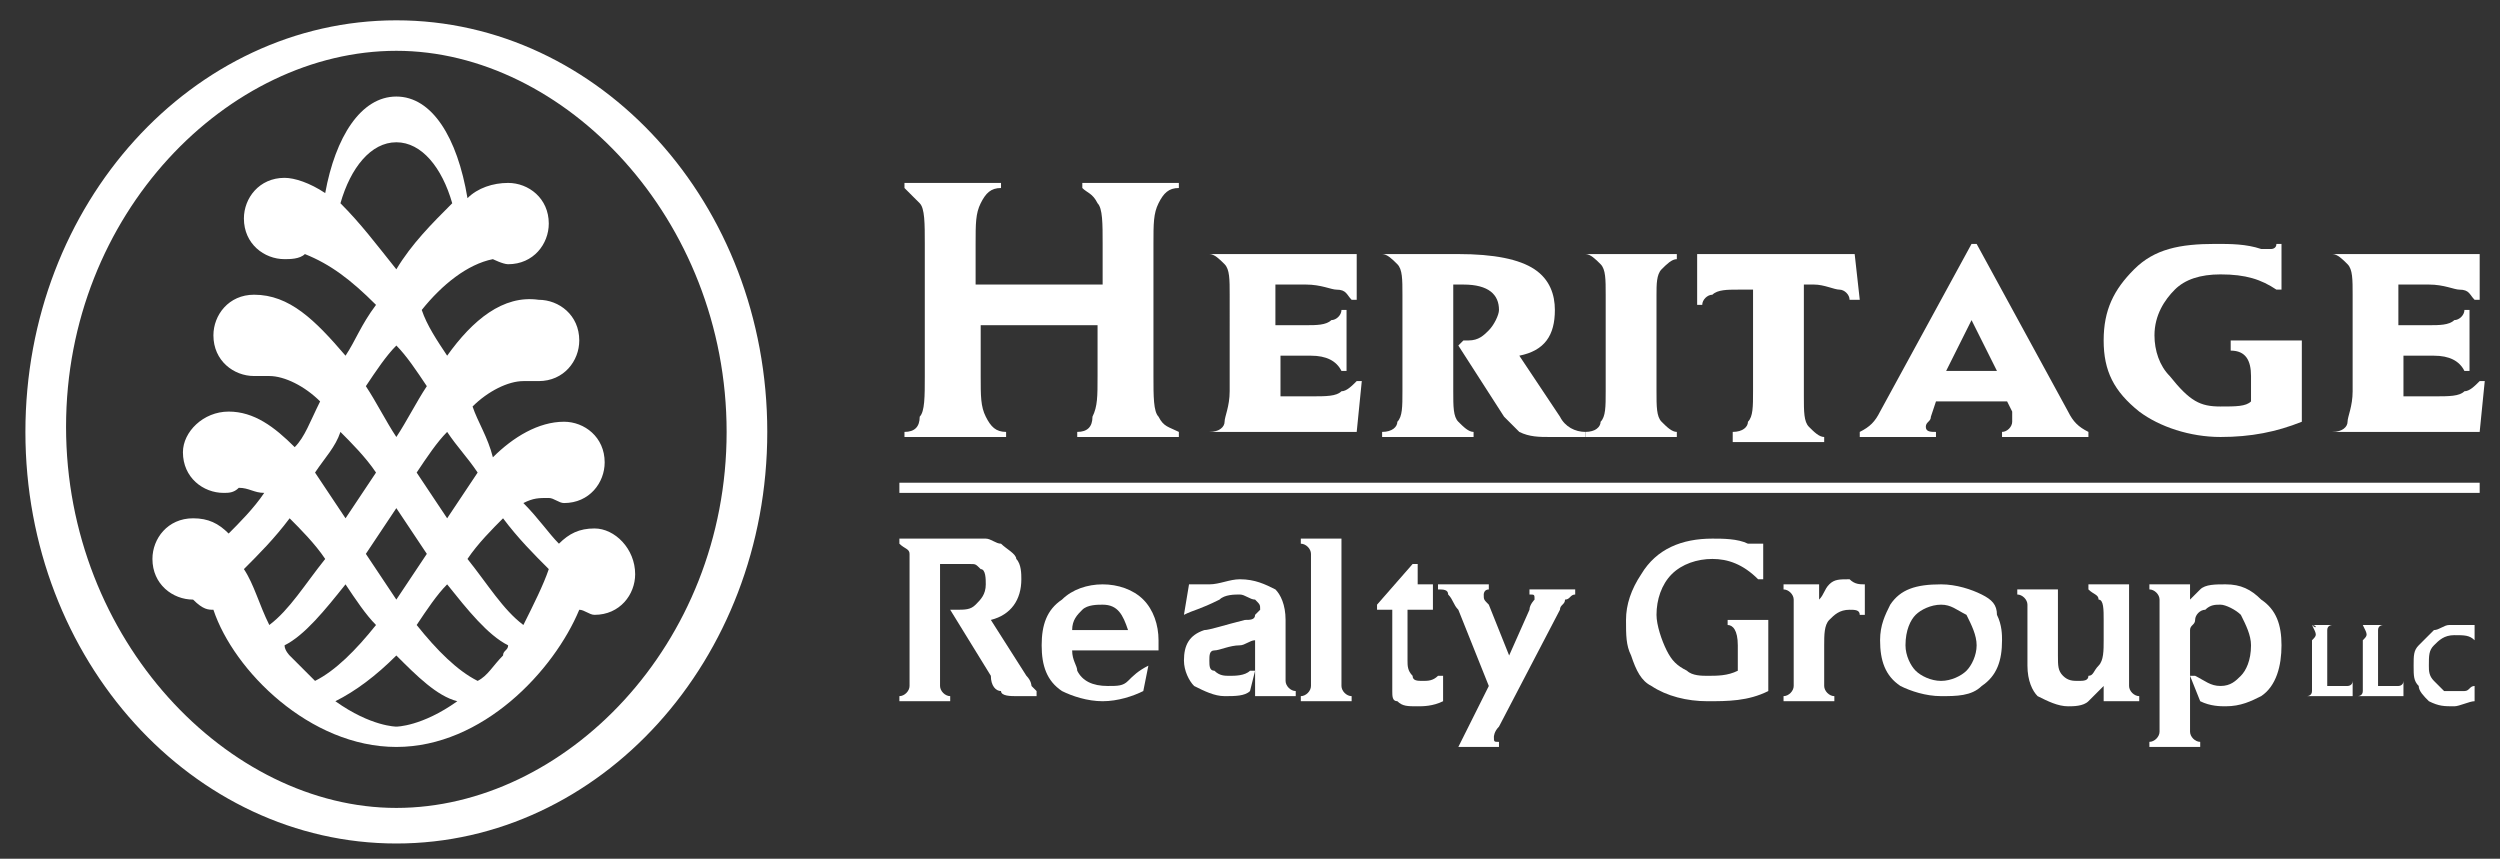 <?xml version="1.0" encoding="utf-8"?>
<!-- Generator: Adobe Illustrator 26.3.1, SVG Export Plug-In . SVG Version: 6.00 Build 0)  -->
<svg version="1.1" id="Layer_1" xmlns="http://www.w3.org/2000/svg" xmlns:xlink="http://www.w3.org/1999/xlink" x="0px" y="0px"
	 viewBox="0 0 49.2 16.9" style="enable-background:new 0 0 49.2 16.9;" xml:space="preserve">
<rect x="0" y="0" width="49.2" height="16.9" fill="#333333" stroke="none"/>
<style type="text/css">
	.st0{fill:#FFFFFF;}
</style>
<path class="st0" d="M7.8,0.4c-4,0-7.3,3.6-7.3,8.1c0,4.5,3.3,8.1,7.3,8.1s7.3-3.6,7.3-8.1C15.1,4,11.8,0.4,7.8,0.4z M7.8,15.9
	c-3.3,0-6.5-3.3-6.5-7.5S4.5,1,7.8,1s6.5,3.3,6.5,7.5S11.1,15.9,7.8,15.9z"/>
<g>
	<path class="st0" d="M18.5,11.1V13c0,0.2,0,0.4,0,0.5c0,0.1,0.1,0.2,0.2,0.2v0.1c-0.2,0-0.4,0-0.5,0c-0.1,0-0.3,0-0.5,0v-0.1
		c0.1,0,0.2-0.1,0.2-0.2c0-0.1,0-0.3,0-0.5v-1.6c0-0.2,0-0.4,0-0.5c0-0.1-0.1-0.1-0.2-0.2v-0.1h1.2c0.2,0,0.4,0,0.5,0
		c0.1,0,0.2,0.1,0.3,0.1c0.1,0.1,0.3,0.2,0.3,0.3c0.1,0.1,0.1,0.3,0.1,0.4c0,0.4-0.2,0.7-0.6,0.8l0.7,1.1c0.1,0.1,0.1,0.2,0.1,0.2
		c0,0,0.1,0.1,0.1,0.1v0.1c-0.2,0-0.3,0-0.4,0c-0.1,0-0.3,0-0.3-0.1c-0.1,0-0.2-0.1-0.2-0.3l-0.8-1.3l0,0c0.1,0,0.1,0,0.1,0
		c0.2,0,0.3,0,0.4-0.1c0.1-0.1,0.2-0.2,0.2-0.4c0-0.1,0-0.3-0.1-0.3c-0.1-0.1-0.1-0.1-0.2-0.1c-0.1,0-0.2,0-0.3,0
		C18.7,11.1,18.6,11.1,18.5,11.1z"/>
	<path class="st0" d="M22.6,13.1l-0.1,0.5c-0.2,0.1-0.5,0.2-0.8,0.2c-0.3,0-0.6-0.1-0.8-0.2c-0.3-0.2-0.4-0.5-0.4-0.9
		c0-0.4,0.1-0.7,0.4-0.9c0.2-0.2,0.5-0.3,0.8-0.3c0.3,0,0.6,0.1,0.8,0.3c0.2,0.2,0.3,0.5,0.3,0.8c0,0,0,0.1,0,0.2h-1.7
		c0,0.2,0.1,0.3,0.1,0.4c0.1,0.2,0.3,0.3,0.6,0.3c0.2,0,0.3,0,0.4-0.1C22.3,13.3,22.4,13.2,22.6,13.1L22.6,13.1z M22.2,12.4
		c-0.1-0.3-0.2-0.5-0.5-0.5c-0.1,0-0.3,0-0.4,0.1c-0.1,0.1-0.2,0.2-0.2,0.4H22.2z"/>
	<path class="st0" d="M23.3,12.1l0.1-0.6h0.1c0,0,0,0,0.1,0c0,0,0.1,0,0.2,0c0.2,0,0.4-0.1,0.6-0.1c0.3,0,0.5,0.1,0.7,0.2
		c0.1,0.1,0.2,0.3,0.2,0.6v0.5c0,0.4,0,0.6,0,0.7c0,0.1,0.1,0.2,0.2,0.2v0.1c-0.2,0-0.3,0-0.4,0c-0.1,0-0.2,0-0.4,0v-1.1
		c-0.1,0-0.2,0.1-0.3,0.1c-0.2,0-0.4,0.1-0.5,0.1c-0.1,0-0.1,0.1-0.1,0.2c0,0.1,0,0.2,0.1,0.2c0.1,0.1,0.2,0.1,0.3,0.1
		c0.1,0,0.3,0,0.4-0.1l0.1,0l-0.1,0.4c-0.1,0.1-0.3,0.1-0.5,0.1c-0.2,0-0.4-0.1-0.6-0.2c-0.1-0.1-0.2-0.3-0.2-0.5
		c0-0.3,0.1-0.5,0.4-0.6c0.1,0,0.4-0.1,0.8-0.2c0.1,0,0.2,0,0.2-0.1c0,0,0.1-0.1,0.1-0.1c0-0.1,0-0.1-0.1-0.2
		c-0.1,0-0.2-0.1-0.3-0.1c-0.1,0-0.3,0-0.4,0.1C23.6,12,23.5,12,23.3,12.1L23.3,12.1z"/>
	<path class="st0" d="M26.4,10.6v2.2c0,0.4,0,0.6,0,0.7c0,0.1,0.1,0.2,0.2,0.2v0.1c-0.2,0-0.4,0-0.5,0c-0.1,0-0.3,0-0.5,0v-0.1
		c0.1,0,0.2-0.1,0.2-0.2c0-0.1,0-0.3,0-0.7v-1.2c0-0.4,0-0.6,0-0.7c0-0.1-0.1-0.2-0.2-0.2v-0.1H26.4z"/>
	<path class="st0" d="M27.7,11.5h0.5V12h-0.5V13c0,0.1,0,0.2,0.1,0.3c0,0.1,0.1,0.1,0.2,0.1c0.1,0,0.2,0,0.3-0.1l0.1,0l0,0.5
		c-0.2,0.1-0.4,0.1-0.5,0.1c-0.2,0-0.3,0-0.4-0.1c-0.1,0-0.1-0.1-0.1-0.2c0-0.1,0-0.2,0-0.3V12h-0.3v-0.1l0.7-0.8h0.1V11.5z"/>
	<path class="st0" d="M29.7,12.9l0.4-0.9c0-0.1,0.1-0.2,0.1-0.2c0-0.1,0-0.1-0.1-0.1v-0.1c0.3,0,0.5,0,0.5,0c0.1,0,0.2,0,0.4,0v0.1
		c-0.1,0-0.1,0.1-0.2,0.1c0,0.1-0.1,0.1-0.1,0.2l-1.2,2.3c-0.1,0.1-0.1,0.2-0.1,0.2c0,0.1,0,0.1,0.1,0.1v0.1c-0.1,0-0.2,0-0.4,0
		c-0.2,0-0.3,0-0.4,0l0.6-1.2L28.7,12c-0.1-0.1-0.1-0.2-0.2-0.3c0-0.1-0.1-0.1-0.2-0.1v-0.1c0.2,0,0.4,0,0.5,0c0.1,0,0.3,0,0.5,0
		v0.1c-0.1,0-0.1,0.1-0.1,0.1c0,0.1,0,0.1,0.1,0.2L29.7,12.9z"/>
	<path class="st0" d="M34.8,12.2v1.4c-0.4,0.2-0.8,0.2-1.2,0.2c-0.4,0-0.8-0.1-1.1-0.3c-0.2-0.1-0.3-0.3-0.4-0.6
		C32,12.7,32,12.5,32,12.2c0-0.3,0.1-0.6,0.3-0.9c0.3-0.5,0.8-0.7,1.4-0.7c0.2,0,0.5,0,0.7,0.1c0,0,0.1,0,0.1,0c0,0,0.1,0,0.1,0h0.1
		v0.7h-0.1C34.3,11.1,34,11,33.7,11c-0.3,0-0.6,0.1-0.8,0.3c-0.2,0.2-0.3,0.5-0.3,0.8c0,0.2,0.1,0.5,0.2,0.7
		c0.1,0.2,0.2,0.3,0.4,0.4c0.1,0.1,0.3,0.1,0.4,0.1c0.2,0,0.4,0,0.6-0.1v-0.5c0-0.3-0.1-0.4-0.2-0.4v-0.1H34.8z"/>
	<path class="st0" d="M36.7,11.5v0.6h-0.1C36.6,12,36.5,12,36.4,12c-0.2,0-0.3,0.1-0.4,0.2c-0.1,0.1-0.1,0.3-0.1,0.5v0.1
		c0,0.4,0,0.6,0,0.7c0,0.1,0.1,0.2,0.2,0.2v0.1c-0.2,0-0.4,0-0.5,0c-0.1,0-0.3,0-0.5,0v-0.1c0.1,0,0.2-0.1,0.2-0.2
		c0-0.1,0-0.3,0-0.7v-0.3c0-0.4,0-0.6,0-0.7c0-0.1-0.1-0.2-0.2-0.2v-0.1h0.7c0,0.1,0,0.2,0,0.3c0.1-0.1,0.1-0.2,0.2-0.3
		c0.1-0.1,0.2-0.1,0.4-0.1C36.5,11.5,36.6,11.5,36.7,11.5z"/>
	<path class="st0" d="M38.2,11.5c0.3,0,0.6,0.1,0.8,0.2c0.2,0.1,0.3,0.2,0.3,0.4c0.1,0.2,0.1,0.4,0.1,0.5c0,0.4-0.1,0.7-0.4,0.9
		c-0.2,0.2-0.5,0.2-0.8,0.2c-0.3,0-0.6-0.1-0.8-0.2c-0.3-0.2-0.4-0.5-0.4-0.9c0-0.3,0.1-0.5,0.2-0.7C37.4,11.6,37.7,11.5,38.2,11.5z
		 M38.2,11.9c-0.2,0-0.4,0.1-0.5,0.2c-0.1,0.1-0.2,0.3-0.2,0.6c0,0.2,0.1,0.4,0.2,0.5c0.1,0.1,0.3,0.2,0.5,0.2
		c0.2,0,0.4-0.1,0.5-0.2c0.1-0.1,0.2-0.3,0.2-0.5c0-0.2-0.1-0.4-0.2-0.6C38.5,12,38.4,11.9,38.2,11.9z"/>
	<path class="st0" d="M41.9,11.5v1.3c0,0.4,0,0.6,0,0.7s0.1,0.2,0.2,0.2v0.1c-0.2,0-0.4,0-0.4,0c-0.1,0-0.2,0-0.3,0
		c0-0.1,0-0.2,0-0.3c-0.1,0.1-0.2,0.2-0.3,0.3c-0.1,0.1-0.3,0.1-0.4,0.1c-0.2,0-0.4-0.1-0.6-0.2c-0.1-0.1-0.2-0.3-0.2-0.6v-0.5
		c0-0.4,0-0.6,0-0.7c0-0.1-0.1-0.2-0.2-0.2v-0.1h0.8v1.3c0,0.2,0,0.3,0.1,0.4c0.1,0.1,0.2,0.1,0.3,0.1c0.1,0,0.2,0,0.2-0.1
		c0.1,0,0.1-0.1,0.2-0.2c0.1-0.1,0.1-0.3,0.1-0.5v-0.1l0-0.3c0-0.2,0-0.4-0.1-0.4c0-0.1-0.1-0.1-0.2-0.2v-0.1H41.9z"/>
	<path class="st0" d="M43.1,11.5c0,0.1,0,0.2,0,0.3c0.1-0.1,0.2-0.2,0.2-0.2c0.1-0.1,0.3-0.1,0.5-0.1c0.3,0,0.5,0.1,0.7,0.3
		c0.3,0.2,0.4,0.5,0.4,0.9c0,0.4-0.1,0.8-0.4,1c-0.2,0.1-0.4,0.2-0.7,0.2c-0.1,0-0.3,0-0.5-0.1l-0.2-0.5l0.1,0
		c0.2,0.1,0.3,0.2,0.5,0.2c0.2,0,0.3-0.1,0.4-0.2c0.1-0.1,0.2-0.3,0.2-0.6c0-0.2-0.1-0.4-0.2-0.6c-0.1-0.1-0.3-0.2-0.4-0.2
		c-0.1,0-0.2,0-0.3,0.1c-0.1,0-0.2,0.1-0.2,0.2c0,0.1-0.1,0.1-0.1,0.2c0,0.1,0,0.2,0,0.4v0.9c0,0.3,0,0.6,0,0.7
		c0,0.1,0.1,0.2,0.2,0.2v0.1c-0.3,0-0.4,0-0.5,0l-0.3,0l-0.2,0v-0.1c0.1,0,0.2-0.1,0.2-0.2c0-0.1,0-0.3,0-0.7v-1.2
		c0-0.4,0-0.6,0-0.7c0-0.1-0.1-0.2-0.2-0.2v-0.1H43.1z"/>
</g>
<g>
	<path class="st0" d="M45.5,12.3L45.5,12.3c0.1,0,0.2,0,0.2,0c0,0,0.1,0,0.2,0v0c0,0-0.1,0-0.1,0.1s0,0.1,0,0.2v0.7
		c0,0.1,0,0.1,0,0.1c0,0,0,0,0,0.1c0,0,0,0,0,0c0,0,0.1,0,0.1,0h0.1c0.1,0,0.1,0,0.2,0c0,0,0.1,0,0.1-0.1l0,0l0,0.3h-0.9v0
		c0,0,0.1,0,0.1-0.1c0,0,0-0.1,0-0.2v-0.8C45.6,12.5,45.6,12.5,45.5,12.3C45.6,12.4,45.6,12.3,45.5,12.3z"/>
	<path class="st0" d="M46.5,12.3L46.5,12.3c0.1,0,0.2,0,0.2,0c0,0,0.1,0,0.2,0v0c0,0-0.1,0-0.1,0.1c0,0,0,0.1,0,0.2v0.7
		c0,0.1,0,0.1,0,0.1c0,0,0,0,0,0.1c0,0,0,0,0,0c0,0,0.1,0,0.1,0h0.1c0.1,0,0.1,0,0.2,0c0,0,0.1,0,0.1-0.1l0,0l0,0.3h-0.9v0
		c0,0,0.1,0,0.1-0.1c0,0,0-0.1,0-0.2v-0.8C46.6,12.5,46.6,12.5,46.5,12.3C46.6,12.4,46.5,12.3,46.5,12.3z"/>
	<path class="st0" d="M48.7,12.3v0.3h0c-0.1-0.1-0.2-0.1-0.4-0.1c-0.2,0-0.3,0.1-0.4,0.2c-0.1,0.1-0.1,0.2-0.1,0.4
		c0,0.1,0,0.2,0.1,0.3c0.1,0.1,0.1,0.1,0.2,0.2c0.1,0,0.1,0,0.2,0c0.1,0,0.1,0,0.2,0c0.1,0,0.1-0.1,0.2-0.1l0,0l0,0.3
		c-0.1,0-0.3,0.1-0.4,0.1c-0.2,0-0.3,0-0.5-0.1c-0.1-0.1-0.2-0.2-0.2-0.3c-0.1-0.1-0.1-0.2-0.1-0.4c0-0.2,0-0.3,0.1-0.4
		c0.1-0.1,0.2-0.2,0.3-0.3c0.1,0,0.2-0.1,0.3-0.1c0.1,0,0.2,0,0.3,0C48.5,12.3,48.6,12.3,48.7,12.3C48.6,12.3,48.6,12.3,48.7,12.3
		L48.7,12.3z"/>
</g>
<rect x="17.7" y="9.5" class="st0" width="31.1" height="0.2"/>
<g>
	<path class="st0" d="M21.8,6.4h-2.5v1c0,0.4,0,0.6,0.1,0.8c0.1,0.2,0.2,0.3,0.4,0.3v0.1l-1,0l-1,0V8.5c0.2,0,0.3-0.1,0.3-0.3
		c0.1-0.1,0.1-0.4,0.1-0.8V4.8c0-0.4,0-0.7-0.1-0.8c-0.1-0.1-0.2-0.2-0.3-0.3V3.6l0.4,0l0.6,0l0.5,0l0.4,0v0.1
		c-0.2,0-0.3,0.1-0.4,0.3c-0.1,0.2-0.1,0.4-0.1,0.8v0.8h2.5V4.8c0-0.4,0-0.7-0.1-0.8c-0.1-0.2-0.2-0.2-0.3-0.3V3.6l0.4,0l0.6,0
		l0.5,0l0.4,0v0.1c-0.2,0-0.3,0.1-0.4,0.3c-0.1,0.2-0.1,0.4-0.1,0.8v2.6c0,0.4,0,0.7,0.1,0.8c0.1,0.2,0.2,0.2,0.4,0.3v0.1l-1,0l-1,0
		V8.5c0.2,0,0.3-0.1,0.3-0.3c0.1-0.2,0.1-0.4,0.1-0.8V6.4z"/>
	<path class="st0" d="M25.1,5.7v0.7h0.6c0.2,0,0.4,0,0.5-0.1c0.1,0,0.2-0.1,0.2-0.2h0.1l0,0.6l0,0.4l0,0.2h-0.1
		c-0.1-0.2-0.3-0.3-0.6-0.3h-0.6v0.6c0,0.1,0,0.2,0,0.2c0,0,0.1,0,0.3,0h0.3c0.3,0,0.5,0,0.6-0.1c0.1,0,0.2-0.1,0.3-0.2l0.1,0
		l-0.1,1h-2.9V8.5c0.2,0,0.3-0.1,0.3-0.2s0.1-0.3,0.1-0.6V5.8c0-0.3,0-0.5-0.1-0.6c-0.1-0.1-0.2-0.2-0.3-0.2V5l2.9,0v0.9h-0.1
		c-0.1-0.1-0.1-0.2-0.3-0.2c-0.1,0-0.3-0.1-0.6-0.1H25.1z"/>
	<path class="st0" d="M28.6,5.6v2.1c0,0.3,0,0.5,0.1,0.6c0.1,0.1,0.2,0.2,0.3,0.2v0.1l-0.9,0l-0.9,0V8.5c0.2,0,0.3-0.1,0.3-0.2
		c0.1-0.1,0.1-0.3,0.1-0.6V5.8c0-0.3,0-0.5-0.1-0.6c-0.1-0.1-0.2-0.2-0.3-0.2V5l1.5,0c0.7,0,1.2,0.1,1.5,0.3
		c0.3,0.2,0.4,0.5,0.4,0.8c0,0.5-0.2,0.8-0.7,0.9l0.8,1.2c0.1,0.2,0.3,0.3,0.5,0.3v0.1c-0.3,0-0.5,0-0.7,0c-0.2,0-0.4,0-0.6-0.1
		c-0.1-0.1-0.2-0.2-0.3-0.3l-0.9-1.4l0.1-0.1c0.1,0,0.1,0,0.1,0c0.2,0,0.3-0.1,0.4-0.2c0.1-0.1,0.2-0.3,0.2-0.4
		c0-0.3-0.2-0.5-0.7-0.5C28.8,5.6,28.7,5.6,28.6,5.6z"/>
	<path class="st0" d="M32.6,5.8v1.9c0,0.3,0,0.5,0.1,0.6c0.1,0.1,0.2,0.2,0.3,0.2v0.1l-0.9,0l-0.9,0V8.5c0.2,0,0.3-0.1,0.3-0.2
		c0.1-0.1,0.1-0.3,0.1-0.6V5.8c0-0.3,0-0.5-0.1-0.6c-0.1-0.1-0.2-0.2-0.3-0.2V5l0.4,0h0.5h0.5L33,5v0.1c-0.1,0-0.2,0.1-0.3,0.2
		C32.6,5.4,32.6,5.6,32.6,5.8z"/>
	<path class="st0" d="M35.5,5.7v2.1c0,0.3,0,0.5,0.1,0.6c0.1,0.1,0.2,0.2,0.3,0.2v0.1l-0.9,0l-0.9,0V8.5c0.2,0,0.3-0.1,0.3-0.2
		c0.1-0.1,0.1-0.3,0.1-0.6V5.7h-0.3c-0.2,0-0.4,0-0.5,0.1c-0.1,0-0.2,0.1-0.2,0.2h-0.1L33.4,5h3.1l0.1,0.9h-0.2
		c0-0.1-0.1-0.2-0.2-0.2c-0.1,0-0.3-0.1-0.5-0.1H35.5z"/>
	<path class="st0" d="M39.5,7.9h-1.4L38,8.2c0,0.1-0.1,0.1-0.1,0.2c0,0.1,0.1,0.1,0.2,0.1v0.1l-0.9,0l-0.6,0V8.5
		c0.2-0.1,0.3-0.2,0.4-0.4l1.8-3.3h0.1l1.8,3.3c0.1,0.2,0.2,0.3,0.4,0.4v0.1l-0.7,0l-1,0V8.5c0.1,0,0.2-0.1,0.2-0.2c0,0,0-0.1,0-0.1
		l0-0.1L39.5,7.9z M39.3,7.3l-0.5-1l-0.5,1H39.3z"/>
	<path class="st0" d="M45.3,6.7v1.6c-0.5,0.2-1,0.3-1.6,0.3c-0.6,0-1.2-0.2-1.6-0.5c-0.5-0.4-0.7-0.8-0.7-1.4c0-0.6,0.2-1,0.6-1.4
		c0.4-0.4,0.9-0.5,1.6-0.5c0.3,0,0.6,0,0.9,0.1c0.1,0,0.1,0,0.2,0c0,0,0.1,0,0.1-0.1h0.1v0.9h-0.1c-0.3-0.2-0.6-0.3-1.1-0.3
		c-0.4,0-0.7,0.1-0.9,0.3c-0.2,0.2-0.4,0.5-0.4,0.9c0,0.3,0.1,0.6,0.3,0.8C43.1,7.9,43.3,8,43.7,8c0.3,0,0.5,0,0.6-0.1V7.4
		c0-0.3-0.1-0.5-0.4-0.5V6.7H45.3z"/>
	<path class="st0" d="M47.2,5.7v0.7h0.6c0.2,0,0.4,0,0.5-0.1c0.1,0,0.2-0.1,0.2-0.2h0.1l0,0.6l0,0.4l0,0.2h-0.1
		c-0.1-0.2-0.3-0.3-0.6-0.3h-0.6v0.6c0,0.1,0,0.2,0,0.2c0,0,0.1,0,0.3,0h0.3c0.3,0,0.5,0,0.6-0.1c0.1,0,0.2-0.1,0.3-0.2l0.1,0
		l-0.1,1h-2.9V8.5c0.2,0,0.3-0.1,0.3-0.2s0.1-0.3,0.1-0.6V5.8c0-0.3,0-0.5-0.1-0.6c-0.1-0.1-0.2-0.2-0.3-0.2V5l2.9,0v0.9h-0.1
		c-0.1-0.1-0.1-0.2-0.3-0.2c-0.1,0-0.3-0.1-0.6-0.1H47.2z"/>
</g>
<path class="st0" d="M11.7,10.4c-0.3,0-0.5,0.1-0.7,0.3c-0.2-0.2-0.4-0.5-0.7-0.8c0.2-0.1,0.3-0.1,0.5-0.1l0,0
	c0.1,0,0.2,0.1,0.3,0.1c0.5,0,0.8-0.4,0.8-0.8c0-0.5-0.4-0.8-0.8-0.8c-0.5,0-1,0.3-1.4,0.7C9.6,8.6,9.4,8.3,9.3,8
	c0.3-0.3,0.7-0.5,1-0.5l0,0c0.1,0,0.2,0,0.3,0c0.5,0,0.8-0.4,0.8-0.8c0-0.5-0.4-0.8-0.8-0.8l0,0c0,0,0,0,0,0c0,0,0,0,0,0
	c0,0,0,0,0,0C9.9,5.8,9.3,6.3,8.8,7C8.6,6.7,8.4,6.4,8.3,6.1c0.4-0.5,0.9-0.9,1.4-1l0,0C9.7,5.1,9.9,5.2,10,5.2
	c0.5,0,0.8-0.4,0.8-0.8c0-0.5-0.4-0.8-0.8-0.8c-0.3,0-0.6,0.1-0.8,0.3C9,2.7,8.5,1.9,7.8,1.9S6.6,2.7,6.4,3.8
	C6.1,3.6,5.8,3.5,5.6,3.5c-0.5,0-0.8,0.4-0.8,0.8c0,0.5,0.4,0.8,0.8,0.8c0.1,0,0.3,0,0.4-0.1l0,0c0.5,0.2,0.9,0.5,1.4,1
	C7.1,6.4,7,6.7,6.8,7C6.2,6.3,5.7,5.8,5,5.8c0,0,0,0,0,0c0,0,0,0,0,0c0,0,0,0,0,0l0,0c-0.5,0-0.8,0.4-0.8,0.8c0,0.5,0.4,0.8,0.8,0.8
	c0.1,0,0.2,0,0.3,0l0,0c0.3,0,0.7,0.2,1,0.5C6.1,8.3,6,8.6,5.8,8.8C5.4,8.4,5,8.1,4.5,8.1C4,8.1,3.6,8.5,3.6,8.9
	c0,0.5,0.4,0.8,0.8,0.8c0.1,0,0.2,0,0.3-0.1l0,0c0.2,0,0.3,0.1,0.5,0.1c-0.2,0.3-0.5,0.6-0.7,0.8c-0.2-0.2-0.4-0.3-0.7-0.3
	c-0.5,0-0.8,0.4-0.8,0.8c0,0.5,0.4,0.8,0.8,0.8C4,12,4.1,12,4.2,12c0.4,1.2,1.9,2.7,3.6,2.7s3.1-1.5,3.6-2.7c0.1,0,0.2,0.1,0.3,0.1
	c0.5,0,0.8-0.4,0.8-0.8C12.5,10.8,12.1,10.4,11.7,10.4z M10.8,11.2c-0.1,0.3-0.3,0.7-0.5,1.1C9.9,12,9.6,11.5,9.2,11
	c0.2-0.3,0.5-0.6,0.7-0.8C10.2,10.6,10.5,10.9,10.8,11.2z M9.4,9.3c-0.2,0.3-0.4,0.6-0.6,0.9C8.6,9.9,8.4,9.6,8.2,9.3
	C8.4,9,8.6,8.7,8.8,8.5C9,8.8,9.2,9,9.4,9.3z M8.4,10.9c-0.2,0.3-0.4,0.6-0.6,0.9c-0.2-0.3-0.4-0.6-0.6-0.9c0.2-0.3,0.4-0.6,0.6-0.9
	C8,10.3,8.2,10.6,8.4,10.9z M6.7,4c0.2-0.7,0.6-1.2,1.1-1.2c0.5,0,0.9,0.5,1.1,1.2C8.5,4.4,8.1,4.8,7.8,5.3C7.4,4.8,7.1,4.4,6.7,4z
	 M7.8,6.8C8,7,8.2,7.3,8.4,7.6C8.2,7.9,8,8.3,7.8,8.6C7.6,8.3,7.4,7.9,7.2,7.6C7.4,7.3,7.6,7,7.8,6.8z M6.7,8.5
	C6.9,8.7,7.2,9,7.4,9.3C7.2,9.6,7,9.9,6.8,10.2C6.6,9.9,6.4,9.6,6.2,9.3C6.4,9,6.6,8.8,6.7,8.5z M5.7,10.2c0.2,0.2,0.5,0.5,0.7,0.8
	c-0.4,0.5-0.7,1-1.1,1.3c-0.2-0.4-0.3-0.8-0.5-1.1C5.1,10.9,5.4,10.6,5.7,10.2z M5.6,12.7C6,12.5,6.4,12,6.8,11.5
	c0.2,0.3,0.4,0.6,0.6,0.8c-0.4,0.5-0.8,0.9-1.2,1.1c-0.1-0.1-0.3-0.3-0.5-0.5C5.7,12.9,5.6,12.8,5.6,12.7z M6.6,13.8
	c0.4-0.2,0.8-0.5,1.2-0.9c0.4,0.4,0.8,0.8,1.2,0.9c-0.7,0.5-1.2,0.5-1.2,0.5S7.3,14.3,6.6,13.8z M9.4,13.4c-0.4-0.2-0.8-0.6-1.2-1.1
	c0.2-0.3,0.4-0.6,0.6-0.8c0.4,0.5,0.8,1,1.2,1.2c0,0.1-0.1,0.1-0.1,0.2C9.7,13.1,9.6,13.3,9.4,13.4z"/>
</svg>
